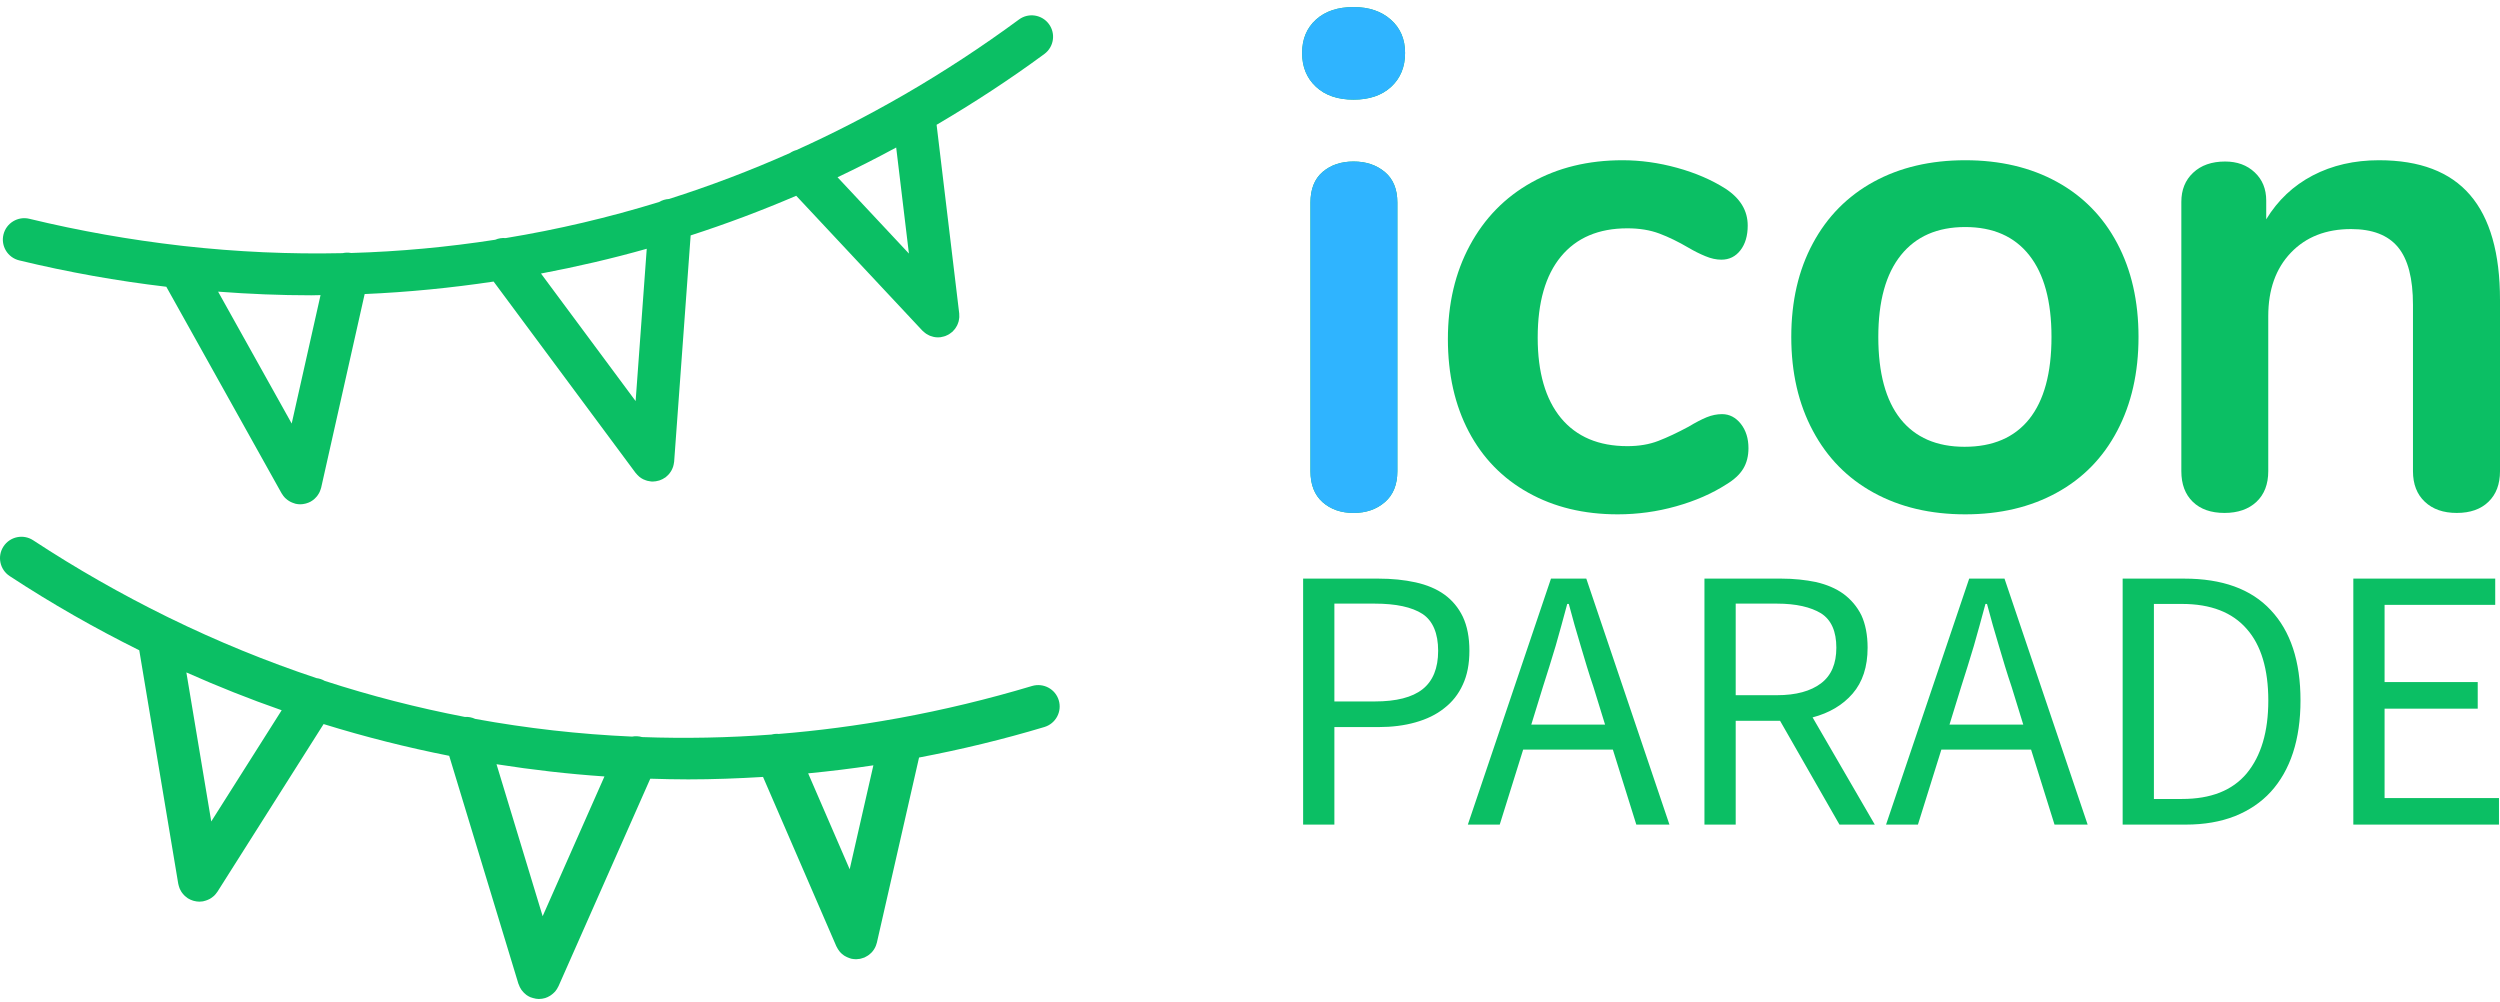 <svg width="327" height="131" viewBox="0 0 327 131" fill="none" xmlns="http://www.w3.org/2000/svg">
<path d="M2.514 34.058C8.896 35.603 15.319 36.748 21.754 37.508L36.833 64.527C36.843 64.546 36.86 64.558 36.87 64.576C36.985 64.771 37.118 64.952 37.276 65.114C37.307 65.148 37.344 65.173 37.378 65.204C37.508 65.325 37.648 65.433 37.802 65.528C37.861 65.565 37.919 65.598 37.979 65.629C38.123 65.705 38.274 65.766 38.435 65.817C38.494 65.835 38.548 65.86 38.607 65.874C38.628 65.88 38.647 65.89 38.666 65.894C38.873 65.94 39.079 65.963 39.282 65.963C39.492 65.963 39.698 65.93 39.898 65.884C39.949 65.873 39.996 65.859 40.047 65.846C40.252 65.787 40.453 65.712 40.639 65.61C40.64 65.61 40.642 65.608 40.643 65.608C40.657 65.601 40.667 65.59 40.679 65.582C40.815 65.503 40.944 65.414 41.065 65.313C41.111 65.274 41.153 65.232 41.196 65.191C41.277 65.114 41.356 65.034 41.427 64.947C41.469 64.897 41.508 64.845 41.546 64.792C41.608 64.705 41.664 64.617 41.717 64.522C41.749 64.463 41.781 64.406 41.809 64.347C41.853 64.254 41.888 64.158 41.921 64.058C41.945 63.991 41.968 63.924 41.986 63.854C41.993 63.827 42.005 63.802 42.011 63.776L47.697 38.462C53.355 38.217 58.983 37.662 64.565 36.828L83.136 61.856C83.154 61.881 83.178 61.897 83.198 61.92C83.291 62.039 83.398 62.149 83.51 62.251C83.55 62.287 83.587 62.329 83.629 62.364C83.783 62.489 83.951 62.599 84.132 62.689C84.171 62.709 84.214 62.718 84.253 62.737C84.396 62.8 84.542 62.856 84.696 62.895C84.769 62.913 84.841 62.921 84.915 62.933C85.004 62.948 85.089 62.972 85.18 62.979C85.25 62.984 85.319 62.986 85.386 62.986C85.655 62.986 85.912 62.935 86.162 62.864C86.209 62.85 86.254 62.839 86.303 62.823C86.552 62.735 86.785 62.615 86.998 62.464C87.016 62.452 87.035 62.448 87.052 62.436C87.087 62.409 87.115 62.375 87.149 62.347C87.231 62.28 87.308 62.21 87.382 62.135C87.439 62.077 87.49 62.02 87.541 61.96C87.602 61.884 87.66 61.804 87.713 61.723C87.758 61.656 87.801 61.587 87.839 61.517C87.885 61.433 87.924 61.345 87.961 61.255C87.992 61.18 88.022 61.105 88.048 61.027C88.077 60.939 88.097 60.848 88.116 60.755C88.134 60.669 88.15 60.583 88.16 60.495C88.164 60.46 88.175 60.426 88.178 60.39L90.337 30.792C95.009 29.281 99.614 27.547 104.146 25.607L120.638 43.237C120.664 43.266 120.696 43.285 120.723 43.312C120.807 43.393 120.894 43.468 120.986 43.538C121.044 43.582 121.098 43.627 121.157 43.664C121.252 43.726 121.353 43.779 121.455 43.83C121.515 43.859 121.573 43.893 121.634 43.918C121.754 43.967 121.88 44.002 122.007 44.034C122.053 44.045 122.098 44.063 122.146 44.073C122.319 44.107 122.498 44.128 122.682 44.128C122.683 44.128 122.683 44.128 122.685 44.128C122.687 44.128 122.692 44.128 122.693 44.128C122.802 44.128 122.91 44.122 123.019 44.108C123.049 44.105 123.072 44.094 123.102 44.09C123.207 44.075 123.31 44.048 123.415 44.02C123.488 44.001 123.561 43.984 123.631 43.959C123.723 43.926 123.812 43.882 123.9 43.838C123.975 43.802 124.05 43.77 124.12 43.727C124.194 43.683 124.264 43.628 124.332 43.576C124.409 43.52 124.485 43.467 124.555 43.406C124.569 43.393 124.584 43.385 124.597 43.373C124.643 43.33 124.678 43.278 124.722 43.23C124.792 43.155 124.863 43.082 124.925 42.999C124.979 42.927 125.023 42.85 125.07 42.771C125.118 42.694 125.166 42.619 125.205 42.536C125.245 42.452 125.276 42.367 125.307 42.28C125.336 42.196 125.369 42.113 125.392 42.026C125.416 41.935 125.427 41.844 125.441 41.751C125.455 41.665 125.471 41.58 125.475 41.492C125.482 41.385 125.475 41.28 125.469 41.172C125.465 41.112 125.472 41.053 125.465 40.993L122.507 16.322C127.33 13.488 132.046 10.418 136.603 7.06C137.848 6.143 138.114 4.39 137.197 3.146C136.28 1.902 134.529 1.632 133.281 2.552C128.414 6.136 123.411 9.407 118.294 12.372C118.186 12.424 118.084 12.483 117.983 12.547C113.471 15.147 108.868 17.508 104.188 19.622C103.885 19.702 103.596 19.831 103.328 20.014C98.142 22.319 92.861 24.325 87.503 26.027C87.038 26.054 86.601 26.187 86.223 26.418C79.633 28.45 72.929 30.028 66.14 31.142C65.682 31.101 65.215 31.167 64.778 31.358C58.554 32.321 52.264 32.905 45.926 33.091C45.546 33.022 45.171 33.032 44.814 33.112C37.927 33.263 30.989 32.955 24.028 32.177C23.89 32.15 23.751 32.132 23.61 32.128C17.028 31.37 10.426 30.212 3.832 28.616C2.336 28.255 0.816 29.176 0.452 30.68C0.088 32.181 1.012 33.696 2.514 34.058ZM83.14 52.463L70.761 35.779C75.413 34.897 80.032 33.829 84.594 32.539L83.14 52.463ZM118.886 33.165L109.55 23.185C112.139 21.964 114.693 20.657 117.221 19.294L118.886 33.165ZM41.927 38.602L38.154 55.4L28.527 38.148C32.593 38.456 36.658 38.626 40.715 38.626C41.119 38.626 41.522 38.605 41.927 38.602Z" fill="#0BBF64"/>
<path d="M138.487 91.604C138.044 90.12 136.482 89.291 135.001 89.725C129.212 91.461 123.4 92.856 117.583 93.924C117.465 93.938 117.35 93.956 117.237 93.984C112.112 94.912 106.984 95.586 101.865 95.999C101.551 95.971 101.234 95.995 100.916 96.079C95.255 96.503 89.604 96.612 83.983 96.41C83.546 96.286 83.101 96.265 82.675 96.347C75.78 96.042 68.93 95.268 62.156 94.032C61.738 93.838 61.276 93.743 60.8 93.775C54.616 92.585 48.498 91.017 42.469 89.059C42.131 88.861 41.769 88.744 41.402 88.699C34.865 86.52 28.434 83.892 22.142 80.813C22.029 80.748 21.914 80.689 21.792 80.64C15.843 77.711 10.014 74.395 4.338 70.668C3.046 69.821 1.31 70.18 0.46 71.472C-0.39 72.764 -0.028 74.5 1.264 75.35C6.749 78.951 12.416 82.176 18.216 85.057L23.315 115.599C23.32 115.625 23.331 115.649 23.335 115.676C23.35 115.754 23.373 115.83 23.395 115.907C23.423 116.001 23.45 116.093 23.486 116.183C23.513 116.25 23.545 116.316 23.579 116.381C23.623 116.472 23.671 116.561 23.726 116.646C23.765 116.706 23.805 116.764 23.849 116.821C23.912 116.905 23.979 116.984 24.052 117.059C24.099 117.11 24.147 117.159 24.199 117.205C24.287 117.285 24.381 117.355 24.477 117.423C24.512 117.448 24.542 117.479 24.578 117.503C24.588 117.51 24.601 117.511 24.61 117.518C24.808 117.64 25.021 117.733 25.243 117.803C25.294 117.818 25.341 117.831 25.392 117.843C25.611 117.898 25.838 117.937 26.072 117.937H26.074C26.226 117.937 26.38 117.924 26.537 117.899C26.582 117.891 26.622 117.873 26.667 117.864C26.739 117.849 26.809 117.829 26.879 117.807C27.023 117.765 27.159 117.712 27.29 117.647C27.351 117.618 27.409 117.591 27.468 117.559C27.628 117.467 27.776 117.36 27.912 117.241C27.937 117.22 27.964 117.205 27.988 117.182C28.146 117.035 28.28 116.866 28.401 116.687C28.413 116.668 28.43 116.657 28.441 116.638L42.327 94.708C47.734 96.382 53.217 97.766 58.755 98.861L67.809 128.68C67.816 128.702 67.832 128.716 67.838 128.739C67.921 128.989 68.037 129.227 68.189 129.447C68.218 129.489 68.25 129.528 68.282 129.569C68.432 129.765 68.604 129.946 68.807 130.098C68.821 130.109 68.834 130.123 68.848 130.133C69.005 130.245 69.173 130.346 69.358 130.427C69.414 130.452 69.472 130.461 69.53 130.483C69.593 130.506 69.654 130.524 69.719 130.543C69.975 130.618 70.233 130.668 70.489 130.668C70.496 130.668 70.501 130.665 70.508 130.665C70.775 130.662 71.036 130.625 71.288 130.549C71.294 130.548 71.298 130.548 71.304 130.546C71.532 130.476 71.74 130.373 71.935 130.254C71.983 130.224 72.026 130.192 72.074 130.161C72.246 130.042 72.403 129.906 72.543 129.757C72.569 129.727 72.597 129.705 72.623 129.674C72.782 129.485 72.911 129.276 73.015 129.055C73.024 129.034 73.041 129.02 73.05 128.999L85.055 101.854C86.708 101.904 88.358 101.944 90.012 101.944C93.274 101.944 96.539 101.82 99.805 101.623L109.398 123.781C109.409 123.808 109.43 123.826 109.441 123.852C109.535 124.051 109.65 124.236 109.788 124.408C109.818 124.446 109.844 124.487 109.876 124.523C110.03 124.698 110.208 124.853 110.407 124.986C110.45 125.016 110.498 125.038 110.544 125.066C110.707 125.161 110.88 125.241 111.065 125.304C111.124 125.325 111.181 125.348 111.243 125.365C111.276 125.374 111.309 125.391 111.344 125.398C111.538 125.442 111.73 125.46 111.922 125.463C111.937 125.463 111.951 125.47 111.967 125.47C111.992 125.47 112.016 125.463 112.041 125.461C112.191 125.458 112.338 125.443 112.482 125.416C112.537 125.407 112.591 125.387 112.646 125.374C112.766 125.345 112.884 125.308 113 125.262C113.027 125.252 113.052 125.248 113.078 125.237C113.111 125.223 113.139 125.202 113.169 125.185C113.272 125.138 113.371 125.082 113.466 125.021C113.522 124.986 113.578 124.951 113.63 124.912C113.72 124.845 113.804 124.769 113.886 124.694C113.928 124.655 113.974 124.617 114.014 124.575C114.24 124.331 114.427 124.044 114.557 123.724C114.581 123.67 114.592 123.613 114.612 123.557C114.641 123.469 114.676 123.383 114.697 123.292L120.212 99.085C125.711 98.04 131.183 96.721 136.607 95.093C138.091 94.646 138.931 93.084 138.487 91.604ZM27.632 107.447L24.377 87.953C28.475 89.777 32.632 91.429 36.843 92.9L27.632 107.447ZM70.979 119.838L64.943 99.96C69.624 100.696 74.334 101.238 79.063 101.56L70.979 119.838ZM111.138 113.703L105.707 101.155C108.553 100.878 111.397 100.534 114.238 100.104L111.138 113.703Z" fill="#0BBF64"/>
<path d="M177.049 67.092C175.407 67.092 174.053 66.621 172.989 65.678C171.934 64.736 171.407 63.387 171.407 61.632V26.503C171.407 24.749 171.934 23.414 172.989 22.499C174.053 21.584 175.407 21.127 177.049 21.127C178.683 21.127 180.046 21.584 181.138 22.499C182.23 23.414 182.776 24.749 182.776 26.503V61.632C182.776 63.387 182.23 64.736 181.138 65.678C180.046 66.621 178.683 67.092 177.049 67.092ZM177.049 13.034C174.977 13.034 173.339 12.475 172.135 11.354C170.922 10.225 170.315 8.75 170.315 6.93C170.315 5.119 170.922 3.663 172.135 2.562C173.339 1.47 174.977 0.924 177.049 0.924C179.047 0.924 180.666 1.47 181.908 2.562C183.159 3.663 183.784 5.119 183.784 6.93C183.784 8.75 183.177 10.225 181.964 11.354C180.741 12.475 179.103 13.034 177.049 13.034Z" fill="#0BBF64"/>
<path d="M177.049 13.034C174.977 13.034 173.339 12.475 172.135 11.354C170.922 10.225 170.315 8.75 170.315 6.93C170.315 5.119 170.922 3.663 172.135 2.562C173.339 1.47 174.977 0.924 177.049 0.924C179.047 0.924 180.666 1.47 181.908 2.562C183.159 3.663 183.784 5.119 183.784 6.93C183.784 8.75 183.177 10.225 181.964 11.354C180.741 12.475 179.103 13.034 177.049 13.034Z" fill="#2FB4FF"/>
<path d="M177.049 67.092C175.406 67.092 174.053 66.621 172.989 65.678C171.934 64.735 171.407 63.387 171.407 61.632V26.503C171.407 24.749 171.934 23.414 172.989 22.499C174.053 21.584 175.406 21.127 177.049 21.127C178.683 21.127 180.045 21.584 181.137 22.499C182.229 23.414 182.776 24.749 182.776 26.503V61.632C182.776 63.387 182.229 64.735 181.137 65.678C180.045 66.621 178.683 67.092 177.049 67.092Z" fill="#2FB4FF"/>
<path d="M211.59 67.275C207.166 67.275 203.269 66.332 199.899 64.446C196.529 62.57 193.935 59.905 192.114 56.452C190.294 52.989 189.384 48.952 189.384 44.341C189.384 39.73 190.341 35.651 192.254 32.104C194.168 28.548 196.851 25.804 200.305 23.871C203.759 21.93 207.735 20.959 212.234 20.959C214.595 20.959 216.976 21.291 219.374 21.953C221.773 22.616 223.883 23.526 225.703 24.683C227.635 25.953 228.601 27.558 228.601 29.5C228.601 30.835 228.284 31.913 227.649 32.734C227.014 33.555 226.184 33.966 225.157 33.966C224.485 33.966 223.785 33.812 223.057 33.504C222.329 33.205 221.601 32.841 220.872 32.412C219.538 31.628 218.264 31.007 217.05 30.55C215.837 30.093 214.441 29.864 212.864 29.864C209.102 29.864 206.204 31.096 204.169 33.56C202.144 36.015 201.131 39.548 201.131 44.159C201.131 48.705 202.144 52.209 204.169 54.674C206.204 57.128 209.102 58.356 212.864 58.356C214.385 58.356 215.734 58.127 216.91 57.67C218.096 57.212 219.416 56.592 220.872 55.808C221.787 55.257 222.576 54.846 223.239 54.576C223.911 54.305 224.578 54.169 225.241 54.169C226.212 54.169 227.033 54.594 227.705 55.444C228.368 56.293 228.699 57.352 228.699 58.622C228.699 59.658 228.47 60.554 228.013 61.31C227.556 62.066 226.814 62.752 225.787 63.368C223.911 64.572 221.727 65.524 219.234 66.224C216.752 66.924 214.203 67.275 211.59 67.275Z" fill="#0BBF64"/>
<path d="M257.05 67.275C252.505 67.275 248.514 66.332 245.08 64.446C241.654 62.57 239.003 59.873 237.127 56.354C235.242 52.835 234.299 48.742 234.299 44.075C234.299 39.398 235.242 35.315 237.127 31.824C239.003 28.333 241.654 25.65 245.08 23.773C248.514 21.897 252.505 20.959 257.05 20.959C261.605 20.959 265.596 21.897 269.021 23.773C272.447 25.65 275.084 28.333 276.932 31.824C278.789 35.315 279.718 39.398 279.718 44.075C279.718 48.742 278.789 52.835 276.932 56.354C275.084 59.873 272.447 62.57 269.021 64.446C265.596 66.332 261.605 67.275 257.05 67.275ZM256.966 58.44C260.663 58.44 263.482 57.231 265.423 54.814C267.364 52.377 268.335 48.798 268.335 44.075C268.335 39.398 267.364 35.833 265.423 33.378C263.482 30.923 260.691 29.696 257.05 29.696C253.41 29.696 250.605 30.923 248.636 33.378C246.666 35.833 245.682 39.398 245.682 44.075C245.682 48.798 246.652 52.377 248.594 54.814C250.535 57.231 253.326 58.44 256.966 58.44Z" fill="#0BBF64"/>
<path d="M311.165 20.959C316.504 20.959 320.476 22.471 323.08 25.495C325.693 28.529 327 33.112 327 39.245V61.632C327 63.331 326.496 64.666 325.488 65.636C324.489 66.607 323.108 67.092 321.344 67.092C319.589 67.092 318.198 66.607 317.172 65.636C316.135 64.666 315.617 63.331 315.617 61.632V39.874C315.617 36.421 314.964 33.906 313.657 32.328C312.351 30.751 310.306 29.962 307.525 29.962C304.239 29.962 301.612 30.993 299.642 33.056C297.673 35.119 296.688 37.882 296.688 41.345V61.632C296.688 63.331 296.175 64.666 295.148 65.636C294.112 66.607 292.717 67.092 290.962 67.092C289.198 67.092 287.816 66.607 286.817 65.636C285.819 64.666 285.319 63.331 285.319 61.632V26.406C285.319 24.828 285.833 23.559 286.859 22.597C287.896 21.617 289.291 21.127 291.046 21.127C292.623 21.127 293.911 21.599 294.91 22.541C295.918 23.484 296.422 24.712 296.422 26.224V28.688C297.934 26.196 299.964 24.282 302.513 22.947C305.061 21.622 307.945 20.959 311.165 20.959Z" fill="#0BBF64"/>
<path d="M170.448 75.683V107.858H174.537V95.102H180.301C182.059 95.102 183.694 94.898 185.125 94.489C186.597 94.08 187.864 93.467 188.886 92.649C189.949 91.832 190.767 90.81 191.339 89.542C191.912 88.316 192.198 86.844 192.198 85.127C192.198 83.369 191.912 81.897 191.339 80.671C190.767 79.485 189.949 78.504 188.927 77.768C187.905 77.032 186.638 76.501 185.166 76.174C183.694 75.847 182.059 75.683 180.301 75.683H170.448ZM179.81 91.75H174.537V78.954H179.81C182.59 78.954 184.675 79.403 186.065 80.303C187.415 81.202 188.11 82.838 188.11 85.127C188.11 87.416 187.415 89.093 186.065 90.156C184.716 91.219 182.631 91.75 179.81 91.75ZM209.941 94.775H200.293L201.805 89.869C202.378 88.07 202.95 86.272 203.482 84.473C203.972 82.715 204.504 80.875 204.994 78.995H205.199C205.689 80.875 206.221 82.715 206.752 84.473C207.284 86.272 207.815 88.07 208.428 89.869L209.941 94.775ZM210.963 98.046L214.029 107.858H218.363L207.488 75.683H202.868L191.994 107.858H196.164L199.23 98.046H210.963ZM227.03 90.932V78.954H232.427C234.92 78.954 236.842 79.403 238.191 80.221C239.54 81.079 240.194 82.592 240.194 84.718C240.194 86.803 239.54 88.357 238.191 89.379C236.842 90.401 234.92 90.932 232.427 90.932H227.03ZM240.603 107.858H245.223L237.087 93.835C239.254 93.263 241.012 92.24 242.32 90.728C243.629 89.215 244.283 87.212 244.283 84.718C244.283 83.042 243.996 81.611 243.465 80.466C242.893 79.322 242.116 78.422 241.135 77.686C240.113 76.95 238.927 76.46 237.537 76.133C236.147 75.847 234.634 75.683 232.999 75.683H222.942V107.858H227.03V94.285H232.835L240.603 107.858ZM264.642 94.775H254.994L256.507 89.869C257.079 88.07 257.651 86.272 258.183 84.473C258.673 82.715 259.205 80.875 259.696 78.995H259.9C260.391 80.875 260.922 82.715 261.453 84.473C261.985 86.272 262.516 88.07 263.13 89.869L264.642 94.775ZM265.664 98.046L268.731 107.858H273.064L262.189 75.683H257.57L246.695 107.858H250.865L253.931 98.046H265.664ZM277.643 75.683V107.858H285.901C288.313 107.858 290.439 107.49 292.32 106.754C294.16 106.018 295.754 104.955 297.022 103.565C298.289 102.175 299.27 100.458 299.924 98.455C300.578 96.451 300.905 94.162 300.905 91.627C300.905 86.476 299.597 82.551 297.022 79.812C294.446 77.032 290.644 75.683 285.697 75.683H277.643ZM285.411 104.505H281.731V78.995H285.411C289.172 78.995 291.993 80.098 293.874 82.265C295.754 84.391 296.694 87.539 296.694 91.627C296.694 95.716 295.754 98.864 293.874 101.153C291.993 103.402 289.172 104.505 285.411 104.505ZM307.815 75.683V107.858H326.866V104.383H311.903V92.69H324.086V89.215H311.903V79.117H326.375V75.683H307.815Z" fill="#0BBF64"/>
</svg>
